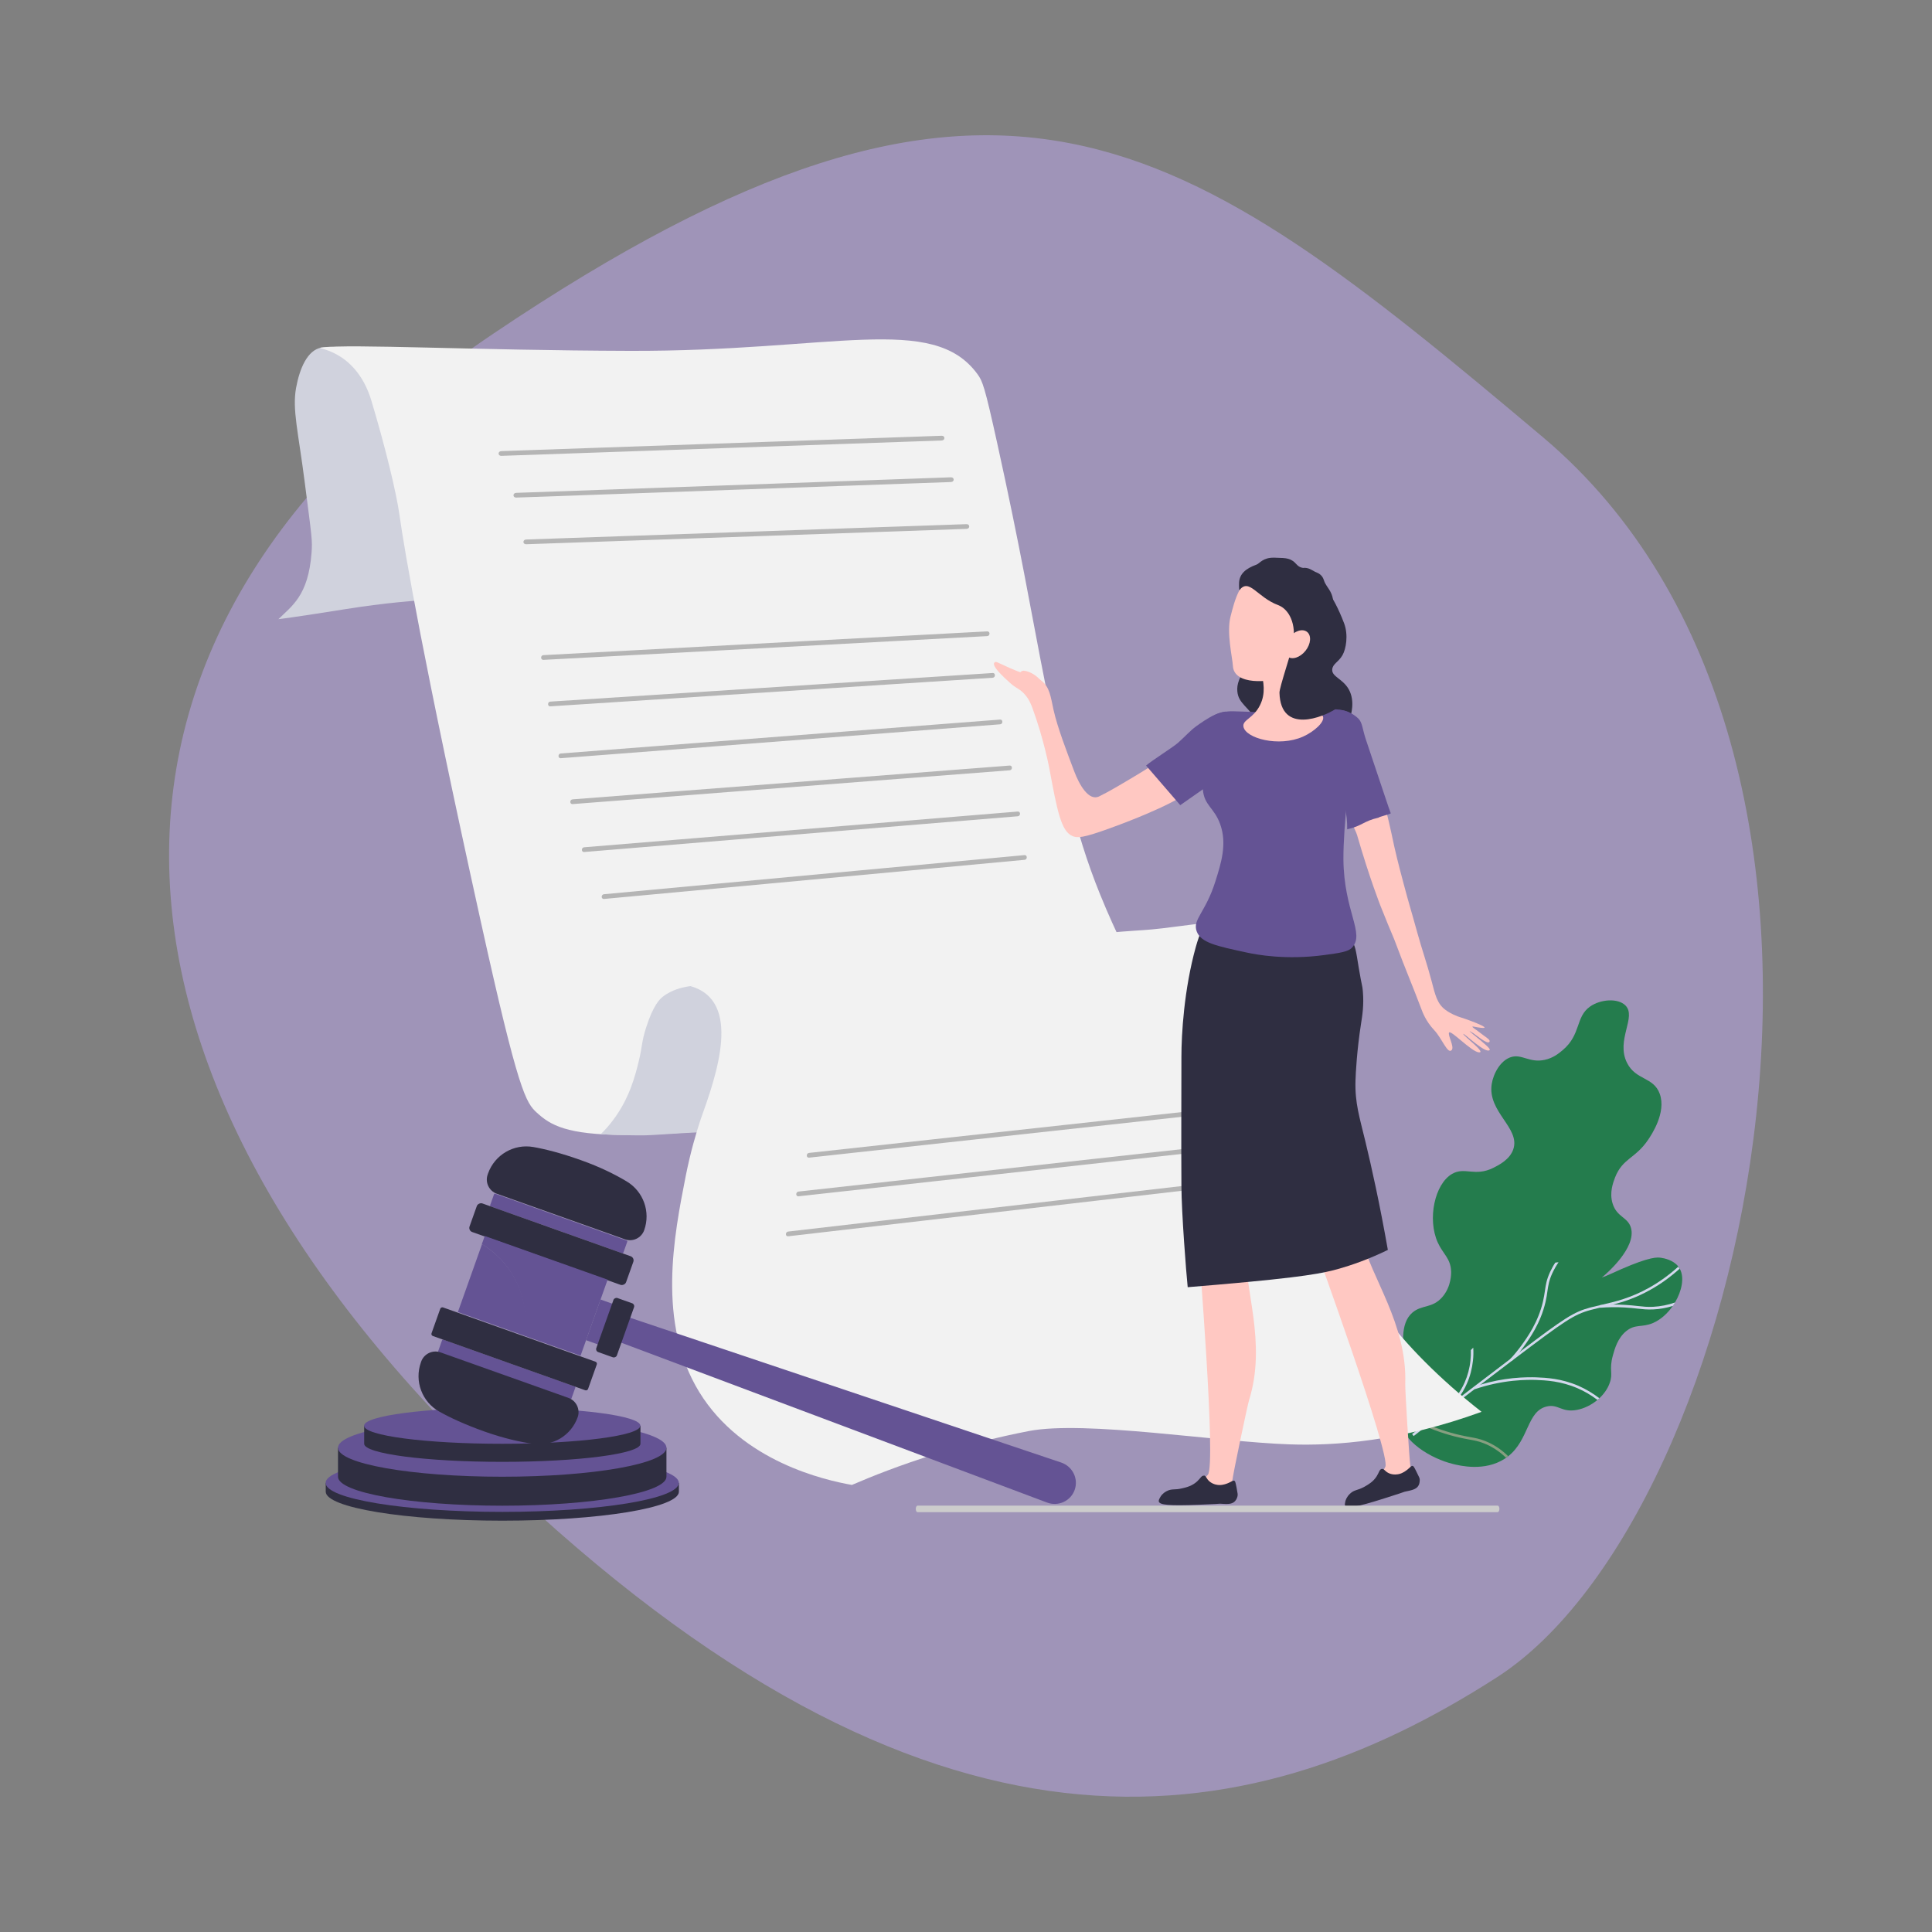 <?xml version="1.0" encoding="UTF-8"?> <svg xmlns="http://www.w3.org/2000/svg" version="1.1" viewBox="0 0 2000 2000"><rect x="0" y="0" width="2000" height="2000" fill="#808080" stroke="none"/><defs><style> .cls-1 { fill: #ffc8c2; } .cls-2 { fill: #2f2e41; } .cls-3 { fill: #9f94b8; } .cls-4 { fill: #d3d8ed; } .cls-5 { fill: #f2f2f2; } .cls-6 { fill: #d0d2dd; } .cls-7 { fill: #645394; } .cls-8 { fill: #247c4d; } .cls-9 { fill: #ccc; } .cls-10 { fill: #cacfe3; } .cls-11 { fill: #c0c5dd; } .cls-12 { fill: #879f80; } .cls-13 { fill: #b5b5b5; } </style></defs><g><g id="Layer_1"><path id="Path_966" class="cls-3" d="M514.7,1527.4c-448.2-429.4-456.2-877.5-4-1182C1032.4-6,1221.1,136,1597,452.4c390.7,328.9,214.5,1115.3-47.2,1283.8-261.7,168.5-586.9,220.6-1035.2-208.9Z"></path><g id="die"><g id="plants_2"><path class="cls-12" d="M1452.1,1474l-1.2,3.9c-.4-.1-.8-.2-1.2-.3-20.8-6.3-40.5-14.4-58.4-24.2-2.9-1.6-5.5-3-7.9-4.4-7.3-4.1-13-7.4-21.7-10.3-13.1-4.4-27.1-6.1-41.8-5-.4-1.4-.7-2.7-1-4,15.5-1.2,30.3.5,44.1,5.2,9.1,3.1,15,6.4,22.4,10.7,2.4,1.4,5,2.8,7.9,4.4,17,9.3,35.7,17.1,55.4,23.2,1.1.3,2.2.7,3.3,1Z"></path><path class="cls-8" d="M1500.7,1497.2s-4.2-1.4-8.2-3.7c-12.6-7.2-31.5-33.3-37.2-76-3.3-24.7-6.3-47.2,6.7-58.6,9.7-8.5,20.6-4.2,31-16.1,9.7-11.1,9.3-25.3,9.2-26.9-.6-13.4-8.5-17.8-13.9-29.8-10.8-24.1-3.2-60.4,14.9-70.9,13.2-7.6,23.5,3.3,42.8-6.3,5.5-2.8,17-8.5,20.6-19.3,7.3-22-26.8-38.4-22.4-67.3,1.7-11,9.1-24.6,20-28,11.2-3.5,19,6.2,34.7,2.9,9.1-1.9,15.1-7,18.9-10.2,19.1-16.2,13-34.3,28.2-45,10.7-7.6,28.8-9,36.6-1.2,12,11.9-10.2,35.8,1.7,59.5,9.2,18.2,27.5,14.3,33.9,32.1,6.9,19.4-8.6,42.3-12,47.4-13.3,19.7-26.5,19.1-34.3,39.1-1.9,5-6.1,15.7-2.5,27.1,4.4,14.1,15.6,13.8,18.9,24.8,6.2,20.7-25.6,47.9-28.8,50.6-4.4,3.8-14.5,11.1-34.8,25.7-9.4,6.8-13.9,9.9-16.7,16.2-5.3,12,1.4,23,3.7,33.3,10,44.5-59.3,95.6-84.2,101.2-15,3.4-26.9-.5-26.9-.5Z"></path><g><path class="cls-8" d="M1449,1469.2c2.3,23.3,33,40.9,55.1,46.3,7.3,1.8,32.6,8,53.4-5.3.6-.4,1.1-.7,1.6-1.1.7-.5,1.5-1.1,2.2-1.6,21.7-17.2,19.3-46.6,39.8-51.5,12-2.9,15.5,6.6,31.4,3.5,7.4-1.4,14.9-5.1,21.2-10.3.7-.6,1.4-1.2,2-1.8,4.7-4.4,8.5-9.7,10.6-15.6,3.9-10.5-.9-13.1,3.3-28.5,2-7.2,5-18.1,13.8-25.3,9.5-7.7,16.2-3.5,27.7-8.4,8-3.4,15.2-10,20.5-17.6h0c.8-1.2,1.6-2.3,2.3-3.6h0c7.2-12.1,10-26,5-35-.1-.2-.2-.4-.3-.6-.4-.6-.7-1.1-1.2-1.7-5.4-6.9-15-8.6-17.6-9-3.9-.7-11.6-1.3-41.4,11.7-16.5,7.2-19.5,9.7-26,8.8-10-1.5-11.7-8.6-21.8-13.1-5.7-2.5-11.7-3.1-17.3-2.7-1.2,0-2.3.2-3.5.4-8.9,1.3-16.3,4.7-19.3,6.1-22.2,10.2-31.4,31.7-39,45.8-8,14.7-17.1,26.5-26.6,36.3-.8.9-1.7,1.7-2.6,2.6h0c-36.2,35.9-76.3,43.7-73.5,71.4Z"></path><path class="cls-4" d="M1737.5,1311.1c-9.1,8.3-19.1,15.6-29.7,21.6-19.6,11.1-35.8,14.8-50.1,18.1-4,.9-7.7,1.8-11.3,2.7-17.4,4.7-26.3,10.5-73.1,45.9-2.7,2-5.4,4.1-8.4,6.3-.6.4-1.1.9-1.7,1.3-18.2,13.8-36.3,27.6-54.1,41.2-4.5,3.5-9.1,6.9-13.6,10.4-11.4,8.7-22.6,17.4-33.7,25.9l1.6,2.1c4.2-3.2,8.4-6.5,12.6-9.8.8-.6,1.6-1.2,2.4-1.9,15.8-12.2,32-24.6,48.3-37,2.1-1.6,4.2-3.2,6.3-4.8,0,0,0,0,0,0,11-8.4,22.2-16.9,33.4-25.4,53.8-40.7,62.7-46.9,80.5-51.7,3-.8,6.1-1.5,9.3-2.3t0,0c.6-.1,1.2-.3,1.9-.4,3.8-.9,7.7-1.8,11.7-2.8t0,0c11.5-3,24.3-7.2,39-15.5,10.7-6,20.7-13.3,29.9-21.6l-1.5-2.2Z"></path><path class="cls-4" d="M1731.7,1351.9c-6.7,2.1-13.5,3.3-20.2,3.6-6.3.3-10.7-.2-16.3-.8-3.7-.4-7.9-.9-13.4-1.2-8.4-.5-16.9-.4-25.4.3,0,0,0,0,0,0l-.2-2.7c4.6-.4,9.3-.6,13.9-.6,4,0,8,0,11.9.3,5.6.3,9.8.8,13.5,1.2,5.5.6,9.8,1.1,15.9.8,7.6-.4,15.2-1.9,22.7-4.5l-2.3,3.6Z"></path><path class="cls-4" d="M1610,1307.1c-2,3-3.7,6.2-5.3,9.5-3.7,8-4.5,13.4-5.4,19.6-.5,3.3-1,6.8-2,11.1-5,21.5-16.3,37.2-22.4,45.6-3.6,4.9-7.5,9.7-11.6,14.1h0s0,0,0,0l1.9,1.8c2.9-3,5.6-6.2,8.2-9.5,1.3-1.6,2.5-3.3,3.7-4.9,6.2-8.6,17.7-24.5,22.8-46.5,1-4.4,1.6-8.1,2-11.3.9-6,1.6-11.2,5.2-18.9,1.8-3.8,3.9-7.5,6.3-11-1.2,0-2.3.2-3.5.4Z"></path><path class="cls-4" d="M1655.6,1447.4c-6.7-5.1-13.9-9.4-21.4-12.7-17.9-7.8-33.8-8.5-44.3-8.9-3.3-.1-12.4-.3-24,.9-11.1,1.2-22,3.3-32.7,6.5,0,0,0,0,0,0-2.5.7-4.9,1.5-7.3,2.3l.9,2.5c0,0,.1,0,.2,0h0c12.7-4.3,25.9-7.2,39.3-8.6,11.5-1.2,20.3-1,23.6-.9,10.3.4,25.9,1.1,43.4,8.7,7.2,3.1,14,7.2,20.4,12l2-1.8Z"></path><path class="cls-12" d="M1476.5,1474.1l-1.1,2.4c.2.1.5.2.7.3,13,5.6,26.2,9.7,39.1,12.3,2.1.4,4,.8,5.8,1.1,5.4,1,9.6,1.7,15.1,3.9,8.4,3.3,16,8.3,22.9,14.9.7-.5,1.5-1.1,2.2-1.6-7.2-7.1-15.3-12.4-24.1-15.8-5.8-2.3-10.1-3-15.6-4-1.8-.3-3.7-.7-5.8-1.1-12.3-2.5-24.9-6.4-37.2-11.6-.7-.3-1.4-.6-2.1-.9Z"></path><path class="cls-4" d="M1522.6,1397.8s0,0,0,0c.1,3.5,0,7.1-.4,10.6-.8,7.9-2.9,15.7-6,22.7-4.6,10.4-11.7,19.8-20.6,27.4,0,0,0,0,0,0l1.7,2c4.4-3.7,8.4-7.9,11.9-12.5h0c3.8-4.9,7-10.3,9.4-15.9,3.2-7.2,5.3-15.3,6.2-23.5.5-4.5.6-9,.3-13.5-.8.9-1.7,1.7-2.6,2.6Z"></path></g></g></g><g id="paper"><g><path class="cls-6" d="M483,614.7c6.9-14.4-11.7-77.2-37-138.3-24.5-59.3-38-79.5-58.3-96-9.7-7.9-28-25.1-54.9-20.6-14.5,2.5-22.6,21.5-26.3,41.7-4.1,22.7,2.3,45.4,9.1,98.9,7.3,56.7,7.9,58.7,6.9,72-3.4,44.6-20.6,54.9-34.3,68.6,0,0,20-2.5,68.6-10.3,85.6-13.7,122.6-8.6,126.1-16Z"></path><path class="cls-5" d="M332.8,359.8c29.7-4,156.5,2.9,318.9,3.4,210.4.7,313.7-39.4,360.1,24,5.3,7.2,7.5,12.5,20.6,72,23.7,107.5,35.2,174.7,44.6,222.9,23,117.5,34.5,176.3,61.7,243.5,34.5,85.2,61.2,110.4,48,144-16.5,42-77.6,52.6-188.6,68.6-375.6,54-414.4,39.2-442.3,13.7-11.4-10.4-19-20.8-58.3-198.9-59.2-268.1-78.8-382.8-84-420.1-3.1-22.4-14.5-69.8-29.1-118.3-16.9-55.7-62.2-53.4-51.4-54.9Z"></path><path class="cls-6" d="M621.8,1174.1c3.5-3.3,7.6-7.6,12.8-14.5,17.1-22.6,23.1-46.5,26.6-60.9,4-16.4,2.7-19.5,7.7-35.1,7.4-23.2,14.2-29.4,17.1-31.7,9.4-7.5,21.2-9.8,24-10.3,3.6-.7,6.7-1.2,10.3-.9,14.1,1.4,23.2,15.8,25.7,19.7,11.6,18.2,8.8,39.5,5.1,64.3-2.4,16.1-7.3,39.6-18.9,66.9-.3,0-51.7,2.9-57.2,3.4-15.2,1.1-53.1-.9-53.3-.8Z"></path><path class="cls-5" d="M882.1,1537.1c19.7-8.5,49.8-20.6,87.4-32.2,0,0,11.9-3.7,29.8-8.4,0,0,33.2-8.8,65.8-15.1,58.5-11.2,194.8,11.3,270,13.8,46.6,1.6,114.5-3,198.6-33.7-87-68.1-140.7-143.2-142.4-190.7-.2-4.5,10.8-57.4,6.1-83.3-.7-4.1-3.4-16.2-3.6-32.9,0-10.2.9-10.1,0-13.6-4.7-18.2-30.8-18.9-33-31.1-1.8-9.9,14.7-13.9,25.2-29.1,27.3-39.7-11.5-118.8-12.2-121.4h0c-9.6-5.5-23-6-49.6-6.6-50.3-1.3-88.5,4-104.3,6.1-52.9,7-20.9.5-147.3,14.3-15,1.6-11.7,1.3-122.7,14.3-84.1,9.8-102.9,12-132.9,16.4-43.9,6.4-79.4,12.7-102,17,53.6,15.4,26.8,92,10.3,137.9-4.6,13.8-10.5,33.8-15.4,58.4-12.2,62-30,152.2,14,223.9,44.4,72.2,130.4,91.2,158,96.1Z"></path></g><g><path class="cls-11" d="M603.4,469.5c125.4-5.3,250.9-10.6,376.3-15.8l-376.3,15.8Z"></path><path class="cls-13" d="M519,471.9c59.4-2.1,118.7-4.1,178.1-6.2,59.2-2.1,118.3-4.1,177.5-6.2,33.4-1.2,66.8-2.3,100.2-3.5,3.8-.1,3.8-5,0-4.9-59.4,2.1-118.7,4.1-178.1,6.2-59.2,2.1-118.3,4.1-177.5,6.2-33.4,1.2-66.8,2.3-100.2,3.5-3.8.1-3.8,5,0,4.9h0Z"></path></g><g><path class="cls-11" d="M616.2,512.7c123.8-5.3,247.7-10.7,371.5-16l-371.5,16Z"></path><path class="cls-13" d="M534.4,515.1c58.6-2.1,117.2-4.2,175.8-6.3s117.2-4.2,175.8-6.3c32.8-1.2,65.6-2.3,98.4-3.5,3.8-.1,3.8-5,0-4.9-58.6,2.1-117.2,4.2-175.8,6.3-58.6,2.1-117.2,4.2-175.8,6.3-32.8,1.2-65.6,2.3-98.4,3.5-3.8.1-3.8,5,0,4.9h0Z"></path></g><g><path class="cls-11" d="M624.6,561c125.4-5.3,250.9-10.6,376.3-15.8l-376.3,15.8Z"></path><path class="cls-13" d="M544.7,563.4c59.4-2.1,118.7-4.1,178.1-6.2,59.2-2.1,118.3-4.1,177.5-6.2,33.4-1.2,66.8-2.3,100.2-3.5,3.8-.1,3.8-5,0-4.9-59.4,2.1-118.7,4.1-178.1,6.2-59.2,2.1-118.3,4.1-177.5,6.2-33.4,1.2-66.8,2.3-100.2,3.5-3.8.1-3.8,5,0,4.9h0Z"></path></g><g><path class="cls-11" d="M562.5,680.6c153.2-8.2,306.4-16.4,459.5-24.6l-459.5,24.6Z"></path><path class="cls-13" d="M562.5,683.1c60-3.2,120-6.4,179.9-9.6,59.7-3.2,119.3-6.4,179-9.6,33.5-1.8,67.1-3.6,100.6-5.4,3.1-.2,3.1-5,0-4.9-60,3.2-120,6.4-179.9,9.6-59.7,3.2-119.3,6.4-179,9.6-33.5,1.8-67.1,3.6-100.6,5.4-3.1.2-3.1,5,0,4.9h0Z"></path></g><g><path class="cls-11" d="M569.7,728.7c152.6-9.9,305.2-19.7,457.9-29.6l-457.9,29.6Z"></path><path class="cls-13" d="M569.7,731.2c59.7-3.9,119.4-7.7,179.1-11.6,59.4-3.8,118.7-7.7,178.1-11.5,33.6-2.2,67.1-4.3,100.7-6.5,3.1-.2,3.1-5.1,0-4.9-59.7,3.9-119.4,7.7-179.1,11.6-59.4,3.8-118.7,7.7-178.1,11.5-33.6,2.2-67.1,4.3-100.7,6.5-3.1.2-3.1,5.1,0,4.9h0Z"></path></g><g><path class="cls-11" d="M580.5,782.4c151.6-11.7,303.2-23.3,454.8-35l-454.8,35Z"></path><path class="cls-13" d="M580.5,784.9c59.2-4.6,118.4-9.1,177.7-13.7,59.2-4.6,118.4-9.1,177.7-13.7,33.1-2.6,66.3-5.1,99.4-7.7,3.1-.2,3.1-5.1,0-4.9-59.2,4.6-118.4,9.1-177.7,13.7-59.2,4.6-118.4,9.1-177.7,13.7-33.1,2.6-66.3,5.1-99.4,7.7-3.1.2-3.1,5.1,0,4.9h0Z"></path></g><g><path class="cls-11" d="M592.7,830c150.8-11.7,301.6-23.3,452.5-35l-452.5,35Z"></path><path class="cls-13" d="M592.7,832.4l176.9-13.7c58.7-4.5,117.3-9.1,176-13.6,33.2-2.6,66.4-5.1,99.6-7.7,3.1-.2,3.1-5.1,0-4.9-59,4.6-117.9,9.1-176.9,13.7-58.7,4.5-117.3,9.1-176,13.6-33.2,2.6-66.4,5.1-99.6,7.7-3.1.2-3.1,5.1,0,4.9h0Z"></path></g><g><path class="cls-11" d="M604.7,879.6c149.6-12.3,299.3-24.7,448.9-37l-448.9,37Z"></path><path class="cls-13" d="M604.7,882c58.6-4.8,117.1-9.7,175.7-14.5,58.2-4.8,116.5-9.6,174.7-14.4,32.8-2.7,65.6-5.4,98.5-8.1,3.1-.3,3.1-5.1,0-4.9-58.6,4.8-117.1,9.7-175.7,14.5-58.2,4.8-116.5,9.6-174.7,14.4-32.8,2.7-65.6,5.4-98.5,8.1-3.1.3-3.1,5.1,0,4.9h0Z"></path></g><g><path class="cls-11" d="M625.2,928.1c145.1-13.5,290.2-26.9,435.3-40.4l-435.3,40.4Z"></path><path class="cls-13" d="M625.2,930.6c56.6-5.3,113.3-10.5,169.9-15.8,56.6-5.3,113.3-10.5,169.9-15.8,31.9-3,63.7-5.9,95.6-8.9,3.1-.3,3.1-5.1,0-4.9-56.6,5.3-113.3,10.5-169.9,15.8-56.6,5.3-113.3,10.5-169.9,15.8-31.9,3-63.7,5.9-95.6,8.9-3.1.3-3.1,5.1,0,4.9h0Z"></path></g><g><path class="cls-10" d="M837.5,1196c147-16.1,293.9-32.2,440.9-48.2l-440.9,48.2Z"></path><path class="cls-13" d="M837.5,1198.4c57.4-6.3,114.9-12.6,172.3-18.9,57.3-6.3,114.5-12.5,171.8-18.8,32.2-3.5,64.5-7.1,96.7-10.6,3.1-.3,3.1-5.2,0-4.9-57.4,6.3-114.9,12.6-172.3,18.9-57.3,6.3-114.5,12.5-171.8,18.8-32.2,3.5-64.5,7.1-96.7,10.6-3.1.3-3.1,5.2,0,4.9h0Z"></path></g><g><path class="cls-10" d="M826.6,1235.9c150.7-16.7,301.4-33.4,452.1-50l-452.1,50Z"></path><path class="cls-13" d="M826.6,1238.4c58.8-6.5,117.6-13,176.4-19.5s117.6-13,176.4-19.5c33.1-3.7,66.2-7.3,99.3-11,3.1-.3,3.1-5.2,0-4.9-58.8,6.5-117.6,13-176.4,19.5-58.8,6.5-117.6,13-176.4,19.5-33.1,3.7-66.2,7.3-99.3,11-3.1.3-3.1,5.2,0,4.9h0Z"></path></g><g><path class="cls-10" d="M815.9,1277.4c152-17.5,304-35.1,455.9-52.6l-455.9,52.6Z"></path><path class="cls-13" d="M815.9,1279.8c59.4-6.9,118.9-13.7,178.3-20.6,59.1-6.8,118.2-13.6,177.4-20.5,33.4-3.9,66.8-7.7,100.2-11.6,3.1-.4,3.1-5.2,0-4.9-59.4,6.9-118.9,13.7-178.3,20.6-59.1,6.8-118.2,13.6-177.4,20.5-33.4,3.9-66.8,7.7-100.2,11.6-3.1.4-3.1,5.2,0,4.9h0Z"></path></g></g><g id="woman"><path class="cls-1" d="M1240.4,1285.3c.1,3.3,18.8,231.2,10,241.3-1.7,2-4.5,5.1-8.2,8.2-14.9,12.4-32.1,12.9-31.8,14.3.2,1.5,19.3-4.9,43.4-.5,10,1.8,18,5,21.4,1.1,2.9-3.3-.5-8,.5-17,.9-7.9,15.6-77.6,17.3-83.2,18.7-59.8-5.6-117-3.2-155.7,7.1-114.3-52.1-93.9-49.3-8.4Z"></path><path class="cls-2" d="M1246.3,1527.6c-2.4-.3-3.6,2.8-7.1,6-5.1,4.6-10.9,6.1-15.4,7.1-8.1,2-10.5,0-16.2,3-4.1,2.2-5.9,4.9-6.6,6.3-1,1.8-1.7,3.2-1.4,4.4.9,3.4,10.1,4.6,41.5,3.3,32.5-1.3,18.2-1.2,21.4-1.1,6.6.3,12.4,1.2,15.9-2.5,1.9-2,2.6-4.7,2.7-5.5.3-1.3.2-2.3-1.1-9.1-1.1-5.3-1.3-6.2-2.2-6.6-1.4-.6-2.6.7-6,2.2-1.6.7-5.4,2.3-9.6,2.2-1.3,0-5.7-.3-9.6-3.3-4-3.1-3.9-6.3-6.3-6.6Z"></path><path class="cls-1" d="M1360.7,1288.4c1,3.2,79.2,218,73.4,230-1.1,2.4-3,6.1-5.8,10.1-11.1,15.9-27.5,20.9-26.9,22.2.6,1.4,17.3-9.9,41.7-12,10.1-.9,18.7,0,20.9-4.6,1.9-3.9-2.6-7.6-4-16.6-1.2-7.8-5.5-78.9-5.3-84.8,2.2-62.6-36.3-111.4-44.3-149.3-23.4-112.1-75.1-76.8-49.8,5Z"></path><path class="cls-2" d="M1430.4,1520.6c-2.4.4-2.7,3.6-5.3,7.7-3.7,5.8-9,8.7-12.9,10.9-7.3,4-10.1,2.7-14.8,7.2-3.4,3.3-4.3,6.3-4.7,7.8-.4,2-.8,3.5-.2,4.6,1.8,3,11,1.7,40.9-7.8,31-9.8,17.2-6,20.4-6.7,6.5-1.5,12.3-2.1,14.7-6.6,1.3-2.4,1.2-5.3,1.2-6,0-1.3-.4-2.3-3.5-8.4-2.4-4.8-2.9-5.6-3.9-5.8-1.5-.2-2.3,1.4-5.2,3.7-1.4,1.1-4.6,3.7-8.7,4.7-1.3.3-5.6,1.2-10.1-.6-4.7-1.9-5.4-5.1-7.8-4.7Z"></path><path class="cls-2" d="M1368.5,934.8c8.5,7.2,4.2,18.9,18,29.6,5.5,4.3,7.5,3.4,11.4,7.7,5.3,5.9,5.7,11.8,8.7,29.9,3.4,20.4,3.7,17.6,4.2,24,1.3,14.7-.6,25.6-1.9,34-4.2,27-5.5,50.7-5.7,58.8-.7,23,4.2,37.7,10.3,63.1,6.3,26.1,14.7,63.8,23.2,112-20.9,10.2-38.5,16-49.9,19.3-16.4,4.7-36.2,8.9-126.4,16.7-13.3,1.1-24.1,2-30.9,2.6-1.6-15.4-6.4-77.2-6.5-104.9-.3-46.3,0-92.5,0-133.8,0-22.6,2.6-69.5,15-113.9,7-25,17.9-40.4,23.6-45,2.8-2.3,2.9,1.3,6.7,4.3,5.8,4.5,20,2.5,21.6,2.2,45.5-10.1,68.2-15.1,78.5-6.4Z"></path><path class="cls-2" d="M1377.5,617c1.1.7,7.7,11.8,13.9,28.2,4.6,12.2,2,26.7-1.7,33.1-4.3,7.4-10.2,8.8-10.6,14.9-.4,7.5,11.1,9.4,17.3,20.7,6.5,12,2.3,25.9.8,30.5-6.2,20.1-23.8,29.3-31.6,33.4-9.5,5-23.9,12.5-36.4,7.1-9.9-4.2-8.4-12-22.5-32.4-15.1-21.8-24.6-24.1-25.8-36.7-.7-7.3,1.7-14.8,11.2-28.2,21.3-29.9,68.5-81.1,85.5-70.7Z"></path><path class="cls-1" d="M1419.9,795.1c8.3,14.5,16.1,46.1,23.4,81,1,4.5,3.6,15.9,9.7,38.6,6.1,23,6.5,23,14.2,50.8,4.6,16.8,10.4,33.3,14.8,50.2,3.7,14.2,5.7,23.3,14.2,29.6,5.3,4,11.8,6.7,16.5,8.1,9.4,2.9,40.9,14.8,12.5,9.3-2.6-.5.4,1.8,3.8,4,1.3.9,4.3,3.4,7,5.3,4.5,3.2,7,5,5.8,6.6-2.2,2.8-13.9-7.3-16.6-9-15-9.4,18.7,14.8,17,17.2-3.6,5.2-27.8-18.6-27.4-16.4.4,2.1,24.2,19.8,16.1,19-7.9-.8-28.9-23.4-30.8-20.5-1.7,2.5,5.7,14.7,2.7,18.1-4.2,4.8-9.8-11.8-18.2-20.7-8.5-9-12-18.4-13.5-22.5-8.1-21.6-17.1-42.7-25.1-64.3-5.2-14-3.1-7.1-16.7-41.2,0,0-11.4-28.6-24.5-74-2.3-8-36.9-73.9-35-89,2.5-19.7,18.5-19.9,26.2-21.4,9.6-1.9,23,39.4,23.9,40.9Z"></path><path class="cls-1" d="M1266.6,740.2c-11.5-1.2-19.5,6.6-42.3,27.5-9.9,9-21.5,19-46.9,34.2-15.9,9.5-29,17.4-39.5,22.5-10.8,5.3-20.6-11.9-25.9-26-7.7-20.4-17.2-45-21.3-63.2-3.1-14.1-4-23.8-12.5-30.4-2.4-1.9-3.6-2.1-20.8-8.4-18.1-6.7-25.4-11.9-27.1-11.1-6,2.5,9,16,15.5,21.8,6.1,5.6,9,5.4,14,10.6,5.2,5.4,7.5,11.2,9.1,15.6,12,32.8,17.5,62.9,17.5,62.9,7.9,42.5,12,63.9,23.4,69.1,5.3,2.5,11.2,2.2,38.1-7.5,31.7-11.4,54.9-22.1,62.2-25.9,62.2-32.2,70.5-42.5,73.3-56.3,2.8-13.9-2.7-19.7-3.4-20.8-3.4-5.4-4.6-13.8-13.5-14.7Z"></path><path class="cls-7" d="M1249,748.5c2.7-5.1,10.8-12.5,27.4-12.2,21.8.4,25.7,1.9,56.6,0,33.4-2.1,56.5-5.1,66.8,3.2,9,7.3-1,18.1,0,22.5,2.4,10,.5,15.8-2.6,41.2-1,8.1-1.7,16.3-2.6,24.5-2.1,18.8-4,44.6-3.9,61.8.5,54.3,22.5,76.6,9,91.4-3.9,4.3-12.1,5.5-28.3,7.7-40.3,5.5-71-.4-81.1-2.6-31.1-6.7-47.2-10.1-51.5-21.9-4.5-12.3,9.1-19.2,19.3-51.5,6-19,12.3-38.9,5.1-59.2-6.1-17.3-16.6-19.4-18-36-1.4-15.5,7.4-18.1,6.4-33.5-1.4-22.4-7.3-27.2-2.9-35.4Z"></path><path class="cls-1" d="M1338.7,669.8c7.4,9.7,5.3,3.5,3.6,33-.3,5,1.3,24.8,10.1,30.5,8.8,5.7,15.9,4.7,17.2,8.6,1.8,5.6-9.3,15.5-20.6,20.6-25.2,11.3-59.8,1.7-61.8-10.3-1.2-7.1,10.3-8.3,17.2-22.3,12.1-24.5-9.6-47.6,1.7-60.1,7.7-8.4,26.6-7.8,32.6,0Z"></path><path class="cls-1" d="M1302.4,591.5c-19,8.9-24.2,29.6-28.6,46.9-4.2,16.8,2,42.3,2.5,51,1.1,20,36.9,17.5,54,11,22-8.4,29.9-29.8,33.6-40,4.1-11.1,11.7-31.7.8-50-12.1-20.2-41.5-28.6-62.4-18.9Z"></path><path class="cls-2" d="M1373.3,659.1c2.9-12.6,6.8-21.3,6.9-34.1,0-11.2-5.1-15-8.5-21.4-1.9-3.5-1.4-8.5-10.2-11.6-3.3-1.7-7.1-4.8-12.6-4.1-7.8-1.3-6.4-6.8-15.3-9.4-3-.9-6.8-1-14.4-1.2-12-.3-15.1,6-18.5,7.2-11.3,4.1-17.5,9.6-18,18.6-.2,4,.2,8,.2,8,10.2-13.3,18.3,7.1,40.2,15.3,11.3,4.2,19.2,19.5,15.4,40.2-1.6,8.4-14.1,45.1-14,50.5,1.2,43.7,45.8,24.9,58.1,16.9,2.7-1.7-19.1-48.5-15.1-58.7,2.8-7.2,1.6-11.5,5.8-16.2h0Z"></path><ellipse class="cls-1" cx="1343.2" cy="667.6" rx="16.3" ry="10.9" transform="translate(-15.7 1302.5) rotate(-51.5)"></ellipse><path class="cls-7" d="M1268.6,736.6c-2.7.4-6.6,1.2-10.9,3.2-7.5,3.5-15.8,9.4-19.5,12.1-6,4.3-11.2,10.4-18.9,17.2-5.4,4.7-26.7,18-32.9,23.4l35.4,41,67.1-47-20.2-49.9Z"></path><path class="cls-1" d="M1083.2,711.9c1.1-1.6-7.8-9.6-9.6-11.2,0,0-6.5-5.8-13.8-6.4-.9,0-1.6.2-2.2.5-2.8,1.5-1.6,4.1-1,4.8,4.7,5.2,25.1,14.7,26.6,12.4Z"></path><path class="cls-7" d="M1394.6,858.5c15.8-3.6,16.7-8.5,32.6-12.1-.3-.7,12.8-3.8,12.5-4.5-3-8-5.7-16.8-25.7-76.2-3.8-11.4-3.5-17.5-7.9-21.9-8.4-8.1-23.2-12.8-30.7-4.7-7.5,8.1-3.9,27.4-.9,40.4,4.3,18,20.7,47.8,20.1,79Z"></path></g><g id="hammer"><g><path class="cls-2" d="M337.2,1535.1v9.1c0,16.5,81.8,30,182.8,30s182.8-13.4,182.8-30v-9.1h-365.5Z"></path><ellipse class="cls-7" cx="519.9" cy="1535.1" rx="182.8" ry="30"></ellipse><path class="cls-2" d="M349.9,1498.7v30c0,16.5,76.1,30,170,30s170-13.4,170-30v-30h-340Z"></path><ellipse class="cls-7" cx="519.9" cy="1498.7" rx="170" ry="30"></ellipse><path class="cls-2" d="M377,1475.9v18.7c0,10.3,64,18.7,143,18.7s143-8.4,143-18.7v-18.7h-285.9Z"></path><ellipse class="cls-7" cx="519.9" cy="1475.9" rx="143" ry="18.7"></ellipse></g><rect class="cls-7" x="571.4" y="1192.8" width="13.9" height="146.4" rx="1" ry="1" transform="translate(-808.3 1386.7) rotate(-70.4)"></rect><rect class="cls-2" x="555" y="1201.4" width="31.4" height="172" rx="4.5" ry="4.5" transform="translate(-833.4 1393.7) rotate(-70.4)"></rect><path class="cls-2" d="M666.9,1273.4h0c-2.9,8.2-11.9,12.5-20.1,9.5l-132.4-47.1c-8.2-2.9-12.5-11.9-9.5-20.1l.3-.9c6.9-19.4,26.7-31,47-27.4,12.5,2.2,28.7,6.3,49.2,13.6,20,7.1,35.7,15,47.5,22.1,17.2,10.4,24.7,31.4,18,50.3Z"></path><rect class="cls-7" x="517.7" y="1343.8" width="13.9" height="146.4" rx="1" ry="1" transform="translate(-986.3 1436.5) rotate(-70.4)"></rect><rect class="cls-2" x="516.5" y="1309.7" width="31.4" height="172" rx="2.2" ry="2.2" transform="translate(-961.1 1429.5) rotate(-70.4)"></rect><path class="cls-2" d="M598,1467.2h0c2.9-8.2-1.4-17.2-9.5-20.1l-132.4-47.1c-8.2-2.9-17.2,1.4-20.1,9.5l-.3.9c-6.9,19.4,1.2,40.9,19.1,50.9,11.1,6.2,26.2,13.3,46.7,20.6,20,7.1,37.2,10.9,50.8,12.8,19.9,2.8,39-8.7,45.7-27.6Z"></path><rect class="cls-7" x="598.7" y="1360.8" width="44.7" height="14.7" transform="translate(-876.1 1494.9) rotate(-70.4)"></rect><path class="cls-7" d="M1112.5,1542.3h0c-4.1,11.6-17,17.5-28.7,13.1l-441.1-165.6,9.2-25.8,446.6,150c11.8,4,18.1,16.7,14,28.3Z"></path><rect class="cls-2" x="607.1" y="1362.4" width="59.4" height="22.6" rx="3.2" ry="3.2" transform="translate(-870.9 1513.5) rotate(-70.4)"></rect><path class="cls-7" d="M534.4,1326.4c-9.3-18.9-23-30.9-35.4-38.5l-25,70.3,70.2,25c2-19.7-1.2-39.4-9.7-56.8Z"></path><path class="cls-7" d="M498.8,1287.9c12.4,7.5,25.9,19.5,35.2,38.4,8.5,17.3,11.5,37,9.5,56.7l57.5,20.4,28-78.7-127.2-45.2-3,8.4Z"></path></g><path id="Path_975" class="cls-9" d="M948,1562c0,1.9.8,3.4,1.9,3.4h600.4c1,0,1.9-1.5,1.9-3.4s-.8-3.4-1.9-3.4h-600.4c-1,0-1.9,1.5-1.9,3.4,0,0,0,0,0,0Z"></path></g></g></svg> 